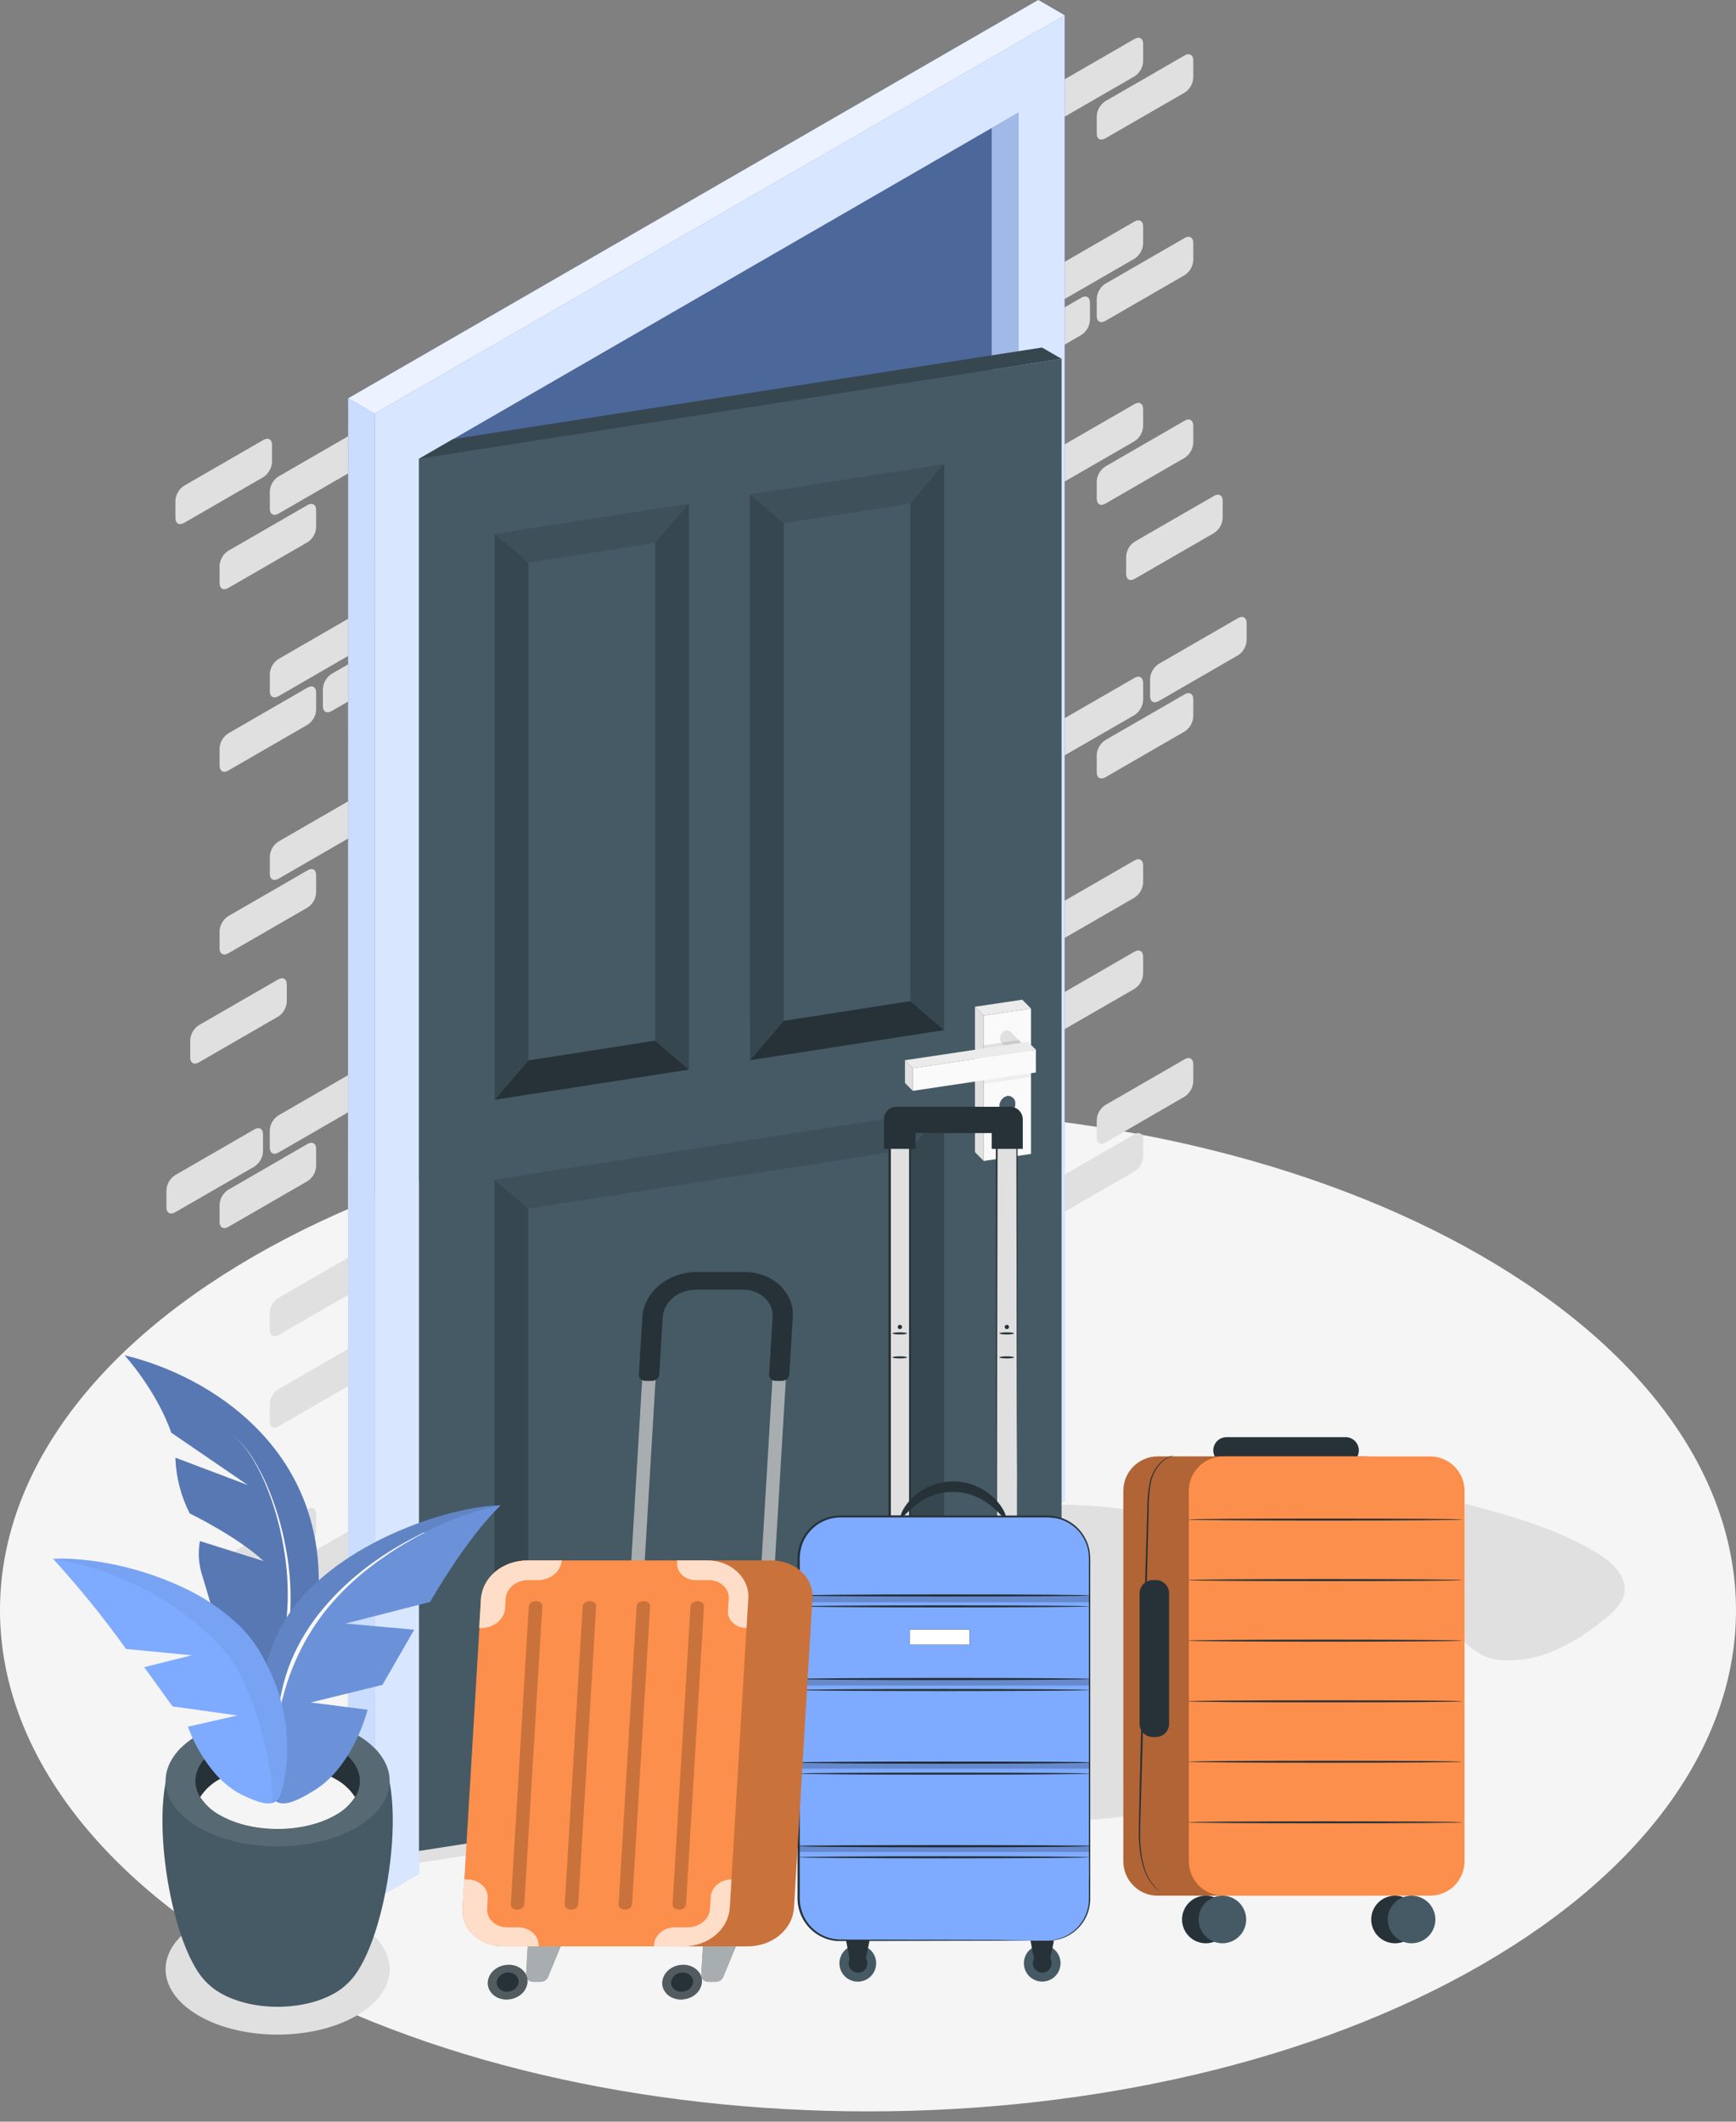 <svg width="90" height="110" viewBox="0 0 90 110" fill="none" xmlns="http://www.w3.org/2000/svg">
<rect x="0" y="0" width="90" height="110" fill="#808080" stroke="none"/>
<path d="M13.181 101.853C-4.394 91.7 -4.394 75.257 13.181 65.118C30.756 54.98 59.248 54.973 76.82 65.118C94.392 75.264 94.394 91.714 76.82 101.86C59.245 112.006 30.756 111.999 13.181 101.853Z" fill="#F5F5F5"/>
<path d="M54.021 90.811L55.035 91.397L21.723 96.579V95.836L54.021 90.811Z" fill="#E0E0E0"/>
<path d="M10.285 99.698C8.017 101.023 8.017 103.168 10.285 104.493C12.553 105.817 16.23 105.817 18.5 104.493C20.77 103.168 20.767 101.023 18.5 99.698C16.232 98.374 12.553 98.365 10.285 99.698Z" fill="#E0E0E0"/>
<path d="M44.957 80.409C39.471 83.613 39.471 88.804 44.957 92.006C50.443 95.208 59.335 95.208 64.818 92.006C70.301 88.804 70.301 83.613 64.818 80.409C59.335 77.205 50.45 77.217 44.957 80.409Z" fill="#E0E0E0"/>
<path d="M68.387 80.978C69.949 80.842 71.68 80.743 72.915 81.707C73.496 82.157 73.898 82.79 74.34 83.375C74.816 84.003 75.345 84.589 75.921 85.126C76.215 85.42 76.554 85.664 76.926 85.85C77.342 86.022 77.791 86.102 78.241 86.085C80.123 86.085 81.87 85.046 83.32 83.832C83.708 83.507 84.103 83.126 84.204 82.637C84.373 81.82 83.684 81.079 82.981 80.632C81 79.372 78.535 78.647 76.281 78.045C73.879 77.37 71.394 77.035 68.899 77.05C67.346 77.079 65.801 77.279 64.291 77.645C63.378 77.866 62.056 78.139 61.351 78.805C61.189 78.942 61.071 79.123 61.009 79.325C60.948 79.528 60.946 79.744 61.005 79.948C61.181 80.418 61.722 80.604 62.207 80.717C64.216 81.192 66.352 81.155 68.387 80.978Z" fill="#E0E0E0"/>
<path d="M16.74 35.714V36.612C16.74 36.897 16.94 37.012 17.185 36.869L18.053 36.367V34.441L17.185 34.942C17.055 35.027 16.948 35.141 16.871 35.275C16.793 35.409 16.749 35.559 16.74 35.714Z" fill="#E0E0E0"/>
<path d="M18.053 65.201L14.43 67.294C14.3 67.378 14.193 67.492 14.115 67.626C14.038 67.759 13.994 67.909 13.986 68.064V68.965C13.986 69.247 14.183 69.362 14.43 69.221L18.053 67.13V65.201Z" fill="#E0E0E0"/>
<path d="M13.988 34.94V35.841C13.988 36.123 14.185 36.239 14.432 36.097L18.055 34.004V32.077L14.432 34.171C14.303 34.255 14.195 34.368 14.118 34.502C14.04 34.636 13.996 34.786 13.988 34.94Z" fill="#E0E0E0"/>
<path d="M15.945 45.123L11.828 47.502C11.699 47.586 11.592 47.7 11.514 47.833C11.437 47.967 11.392 48.117 11.384 48.271V49.172C11.384 49.454 11.584 49.569 11.828 49.428L15.945 47.052C16.075 46.968 16.182 46.854 16.26 46.72C16.337 46.586 16.381 46.435 16.39 46.281V45.382C16.39 45.086 16.192 44.97 15.945 45.123Z" fill="#E0E0E0"/>
<path d="M18.053 55.737L14.43 57.831C14.3 57.915 14.193 58.029 14.115 58.162C14.038 58.296 13.994 58.446 13.986 58.6V59.501C13.986 59.783 14.183 59.899 14.43 59.758L18.053 57.664V55.737Z" fill="#E0E0E0"/>
<path d="M13.988 25.476V26.375C13.988 26.659 14.185 26.775 14.432 26.634L18.055 24.54V22.613L14.432 24.707C14.303 24.791 14.195 24.904 14.117 25.038C14.04 25.172 13.996 25.322 13.988 25.476Z" fill="#E0E0E0"/>
<path d="M18.053 79.397L14.43 81.491C14.3 81.575 14.193 81.689 14.115 81.822C14.038 81.956 13.994 82.106 13.986 82.26V83.161C13.986 83.444 14.183 83.559 14.43 83.418L18.053 81.324V79.397Z" fill="#E0E0E0"/>
<path d="M9.862 53.926V54.825C9.862 55.109 10.059 55.224 10.306 55.081L14.421 52.705C14.55 52.621 14.659 52.508 14.736 52.374C14.814 52.24 14.859 52.09 14.868 51.936V51.035C14.868 50.753 14.668 50.637 14.421 50.779L10.306 53.154C10.177 53.239 10.069 53.353 9.992 53.487C9.914 53.621 9.87 53.772 9.862 53.926Z" fill="#E0E0E0"/>
<path d="M13.988 44.403V45.304C13.988 45.587 14.185 45.702 14.432 45.561L18.055 43.469V41.541L14.432 43.634C14.303 43.718 14.195 43.832 14.118 43.965C14.04 44.099 13.996 44.249 13.988 44.403Z" fill="#E0E0E0"/>
<path d="M13.635 59.708V58.809C13.635 58.525 13.435 58.41 13.19 58.553L9.074 60.929C8.945 61.013 8.837 61.127 8.76 61.261C8.683 61.394 8.638 61.544 8.629 61.698V62.599C8.629 62.881 8.829 62.997 9.074 62.855L13.19 60.48C13.32 60.395 13.427 60.281 13.505 60.147C13.582 60.013 13.626 59.862 13.635 59.708Z" fill="#E0E0E0"/>
<path d="M11.828 82.54L15.945 80.164C16.075 80.08 16.182 79.966 16.26 79.832C16.337 79.698 16.381 79.547 16.39 79.392V78.494C16.39 78.209 16.192 78.094 15.945 78.237L11.828 80.613C11.699 80.698 11.592 80.811 11.514 80.945C11.437 81.079 11.392 81.229 11.384 81.383V82.291C11.384 82.566 11.584 82.681 11.828 82.54Z" fill="#E0E0E0"/>
<path d="M13.656 22.809L9.539 25.185C9.41 25.269 9.302 25.382 9.225 25.516C9.148 25.649 9.103 25.8 9.095 25.954V26.855C9.095 27.137 9.292 27.252 9.539 27.111L13.656 24.735C13.785 24.651 13.893 24.536 13.97 24.402C14.047 24.268 14.092 24.118 14.101 23.964V23.065C14.101 22.776 13.901 22.665 13.656 22.809Z" fill="#E0E0E0"/>
<path d="M15.945 26.184L11.828 28.56C11.699 28.645 11.591 28.759 11.514 28.893C11.437 29.027 11.392 29.177 11.384 29.332V30.23C11.384 30.515 11.584 30.63 11.828 30.487L15.945 28.111C16.075 28.027 16.182 27.913 16.26 27.78C16.337 27.646 16.381 27.496 16.39 27.342V26.441C16.39 26.158 16.192 26.043 15.945 26.184Z" fill="#E0E0E0"/>
<path d="M15.945 35.648L11.828 38.026C11.699 38.11 11.591 38.224 11.514 38.357C11.437 38.491 11.392 38.641 11.384 38.795V39.696C11.384 39.978 11.584 40.094 11.828 39.953L15.945 37.574C16.075 37.49 16.182 37.377 16.26 37.243C16.337 37.109 16.381 36.959 16.39 36.805V35.904C16.39 35.622 16.192 35.507 15.945 35.648Z" fill="#E0E0E0"/>
<path d="M11.828 63.613L15.945 61.235C16.075 61.151 16.183 61.038 16.26 60.904C16.337 60.77 16.382 60.62 16.39 60.466V59.565C16.39 59.282 16.192 59.167 15.945 59.308L11.828 61.687C11.699 61.771 11.591 61.884 11.514 62.018C11.437 62.152 11.392 62.302 11.384 62.456V63.357C11.384 63.639 11.584 63.754 11.828 63.613Z" fill="#E0E0E0"/>
<path d="M18.053 69.934L14.43 72.028C14.3 72.112 14.192 72.225 14.115 72.359C14.038 72.492 13.993 72.643 13.986 72.797V73.695C13.986 73.98 14.183 74.095 14.43 73.954L18.053 71.861V69.934Z" fill="#E0E0E0"/>
<path d="M56.507 15.69V16.589C56.499 16.744 56.455 16.895 56.378 17.03C56.301 17.165 56.193 17.28 56.062 17.365L55.194 17.866V15.935L56.062 15.434C56.307 15.293 56.507 15.405 56.507 15.69Z" fill="#E0E0E0"/>
<path d="M55.194 46.699L58.819 44.608C59.055 44.465 59.264 44.58 59.264 44.864V45.763C59.255 45.918 59.211 46.068 59.134 46.202C59.056 46.336 58.949 46.45 58.819 46.535L55.194 48.626V46.699Z" fill="#E0E0E0"/>
<path d="M59.264 11.741V12.639C59.255 12.794 59.211 12.944 59.134 13.078C59.056 13.212 58.949 13.326 58.819 13.411L55.194 15.502V13.575L58.819 11.484C59.064 11.341 59.264 11.456 59.264 11.741Z" fill="#E0E0E0"/>
<path d="M57.302 24.187L61.419 21.809C61.654 21.668 61.864 21.783 61.864 22.065V22.966C61.855 23.12 61.81 23.27 61.733 23.404C61.656 23.538 61.548 23.651 61.419 23.735L57.302 26.114C57.055 26.255 56.858 26.14 56.858 25.857V24.956C56.866 24.802 56.91 24.652 56.988 24.518C57.065 24.385 57.173 24.271 57.302 24.187Z" fill="#E0E0E0"/>
<path d="M55.194 37.236L58.819 35.144C59.055 35.001 59.264 35.116 59.264 35.401V36.299C59.255 36.454 59.211 36.604 59.134 36.738C59.056 36.872 58.949 36.986 58.819 37.071L55.194 39.162V37.236Z" fill="#E0E0E0"/>
<path d="M59.264 2.275V3.176C59.258 3.332 59.214 3.484 59.136 3.62C59.059 3.756 58.95 3.871 58.819 3.957L55.194 6.05V4.112L58.819 2.018C59.064 1.877 59.264 1.992 59.264 2.275Z" fill="#E0E0E0"/>
<path d="M55.194 60.896L58.819 58.805C59.055 58.661 59.264 58.777 59.264 59.061V59.96C59.255 60.114 59.211 60.265 59.134 60.399C59.056 60.533 58.949 60.647 58.819 60.731L55.194 62.823V60.896Z" fill="#E0E0E0"/>
<path d="M63.388 25.963V26.864C63.379 27.018 63.334 27.168 63.257 27.302C63.18 27.435 63.072 27.549 62.943 27.633L58.827 30.009C58.58 30.153 58.382 30.038 58.382 29.753V28.854C58.39 28.7 58.435 28.549 58.512 28.415C58.589 28.281 58.697 28.167 58.827 28.083L62.943 25.707C63.188 25.566 63.388 25.681 63.388 25.963Z" fill="#E0E0E0"/>
<path d="M59.264 21.204V22.103C59.256 22.258 59.211 22.408 59.134 22.542C59.057 22.676 58.949 22.79 58.819 22.875L55.194 24.966V23.039L58.819 20.948C59.064 20.805 59.264 20.92 59.264 21.204Z" fill="#E0E0E0"/>
<path d="M59.624 36.093V35.194C59.632 35.039 59.677 34.889 59.754 34.755C59.831 34.621 59.939 34.507 60.069 34.422L64.185 32.047C64.432 31.905 64.63 32.018 64.63 32.303V33.204C64.622 33.358 64.577 33.508 64.5 33.642C64.423 33.776 64.315 33.889 64.185 33.973L60.069 36.349C59.812 36.492 59.624 36.377 59.624 36.093Z" fill="#E0E0E0"/>
<path d="M61.419 56.852L57.302 59.238C57.055 59.379 56.858 59.263 56.858 58.981V58.061C56.866 57.907 56.91 57.757 56.988 57.623C57.065 57.49 57.173 57.376 57.302 57.292L61.419 54.916C61.654 54.773 61.864 54.888 61.864 55.173V56.071C61.856 56.227 61.812 56.38 61.735 56.515C61.658 56.651 61.549 56.767 61.419 56.852Z" fill="#E0E0E0"/>
<path d="M57.302 5.248L61.419 2.872C61.654 2.731 61.864 2.846 61.864 3.129V4.03C61.855 4.184 61.81 4.334 61.733 4.467C61.656 4.601 61.548 4.714 61.419 4.799L57.302 7.175C57.055 7.318 56.858 7.203 56.858 6.918V6.02C56.866 5.865 56.91 5.715 56.988 5.581C57.065 5.447 57.173 5.333 57.302 5.248Z" fill="#E0E0E0"/>
<path d="M57.302 14.712L61.419 12.336C61.654 12.194 61.864 12.31 61.864 12.592V13.493C61.855 13.647 61.81 13.797 61.733 13.931C61.656 14.064 61.548 14.178 61.419 14.262L57.302 16.64C57.055 16.782 56.858 16.666 56.858 16.382V15.483C56.866 15.329 56.91 15.178 56.988 15.044C57.065 14.91 57.173 14.796 57.302 14.712Z" fill="#E0E0E0"/>
<path d="M61.419 37.922L57.302 40.301C57.055 40.442 56.858 40.327 56.858 40.042V39.143C56.866 38.989 56.91 38.838 56.988 38.704C57.065 38.57 57.173 38.456 57.302 38.372L61.419 35.996C61.654 35.855 61.864 35.97 61.864 36.252V37.153C61.855 37.307 61.81 37.457 61.733 37.591C61.656 37.724 61.548 37.838 61.419 37.922Z" fill="#E0E0E0"/>
<path d="M55.194 51.432L58.819 49.339C59.055 49.197 59.264 49.313 59.264 49.595V50.496C59.255 50.65 59.211 50.8 59.133 50.934C59.056 51.067 58.949 51.181 58.819 51.265L55.194 53.356V51.432Z" fill="#E0E0E0"/>
<path d="M21.723 61.251L51.419 78.405V6.629L21.723 23.785V61.251Z" fill="#7EABFF"/>
<path opacity="0.4" d="M21.723 61.251L51.419 78.405V6.629L21.723 23.785V61.251Z" fill="black"/>
<path d="M51.419 78.404L21.723 61.251V95.544L51.419 78.404Z" fill="#E0E0E0"/>
<path d="M51.419 78.405L52.807 79.202V5.827L51.419 6.629V78.405Z" fill="#7EABFF"/>
<path opacity="0.4" d="M51.419 78.405L52.807 79.202V5.827L51.419 6.629V78.405Z" fill="white"/>
<path opacity="0.1" d="M51.419 78.405L52.807 79.202V5.827L51.419 6.629V78.405Z" fill="black"/>
<path d="M52.807 79.203L55.194 77.824V0.793L19.419 21.447L19.422 98.478L21.722 97.149V23.785L52.807 5.827V79.203Z" fill="#7EABFF"/>
<path opacity="0.7" d="M52.807 79.203L55.194 77.824V0.793L19.419 21.447L19.422 98.478L21.722 97.149V23.785L52.807 5.827V79.203Z" fill="white"/>
<path d="M55.194 0.793L19.419 21.447L18.053 20.651L53.828 0L55.194 0.793Z" fill="#7EABFF"/>
<path opacity="0.85" d="M55.194 0.793L19.419 21.447L18.053 20.651L53.828 0L55.194 0.793Z" fill="white"/>
<path d="M19.419 98.478V21.447L18.053 20.651L18.032 97.675L19.419 98.478Z" fill="#7EABFF"/>
<path opacity="0.6" d="M18.053 20.651L18.032 97.675L19.419 98.478V21.447" fill="white"/>
<path d="M21.723 95.963L55.035 90.793V18.603L21.723 23.785V95.963Z" fill="#455A64"/>
<path d="M54.021 18.017L55.035 18.603L21.723 23.785L23.484 22.767L54.021 18.017Z" fill="#37474F"/>
<path d="M25.632 61.16L48.944 57.537V86.878L25.632 90.499V61.16Z" fill="#455A64"/>
<path opacity="0.1" d="M25.632 61.16L48.944 57.537V86.878L25.632 90.499V61.16Z" fill="black"/>
<path d="M27.382 62.658L47.196 59.577V85.378L27.382 88.459V62.658Z" fill="#455A64"/>
<path d="M25.632 90.499L27.382 88.459L47.196 85.377L48.944 86.878L25.632 90.499Z" fill="#263238"/>
<path d="M25.632 61.16L27.382 62.658V88.459L25.632 90.499V61.16Z" fill="#37474F"/>
<path d="M47.196 59.577L48.944 57.537V86.878L47.196 85.377V59.577Z" fill="#37474F"/>
<path d="M38.876 25.629L48.944 24.062V53.404L38.878 54.968L38.876 25.629Z" fill="#455A64"/>
<path opacity="0.1" d="M38.876 25.629L48.944 24.062V53.404L38.878 54.968L38.876 25.629Z" fill="black"/>
<path d="M40.626 27.128L47.196 26.105V51.905L40.626 52.929V27.128Z" fill="#455A64"/>
<path d="M38.878 54.968L40.626 52.929L47.196 51.905L48.944 53.404L38.878 54.968Z" fill="#263238"/>
<path d="M38.876 25.629L40.626 27.128V52.929L38.878 54.968L38.876 25.629Z" fill="#37474F"/>
<path d="M47.196 26.104L48.944 24.062V53.404L47.196 51.905V26.104Z" fill="#37474F"/>
<path d="M25.649 27.678L35.717 26.112V55.453L25.649 57.017V27.678Z" fill="#455A64"/>
<path opacity="0.1" d="M25.649 27.678L35.717 26.112V55.453L25.649 57.017V27.678Z" fill="black"/>
<path d="M27.396 29.177L33.967 28.151L33.969 53.955L27.396 54.978V29.177Z" fill="#455A64"/>
<path d="M25.649 57.017L27.396 54.978L33.969 53.955L35.717 55.453L25.649 57.017Z" fill="#263238"/>
<path d="M25.649 27.678L27.396 29.177V54.978L25.649 57.017V27.678Z" fill="#37474F"/>
<path d="M33.967 28.151L35.717 26.112V55.453L33.969 53.955L33.967 28.151Z" fill="#37474F"/>
<path d="M50.546 52.195L51 52.654V60.191L50.546 59.734V52.195Z" fill="#E0E0E0"/>
<path d="M51 52.654L53.449 52.287V59.826L51 60.191V52.654Z" fill="#FAFAFA"/>
<path opacity="0.05" d="M53.449 54.361L51 54.719V56.194L53.449 55.839V54.361Z" fill="black"/>
<path d="M53.449 52.286L52.995 51.83L50.546 52.195L51 52.653L53.449 52.286Z" fill="#EBEBEB"/>
<path d="M51.939 54.081L53.063 55.211L53.513 54.623L52.388 53.496C52.359 53.466 52.324 53.444 52.285 53.431C52.247 53.418 52.205 53.414 52.165 53.42C52.072 53.442 51.99 53.495 51.932 53.571C51.874 53.646 51.844 53.739 51.847 53.834C51.845 53.926 51.877 54.014 51.939 54.081Z" fill="#E0E0E0"/>
<path opacity="0.1" d="M51 54.733L52.786 54.931V54.394L53.221 54.331L52.812 53.919L51 54.194V54.733Z" fill="black"/>
<path d="M47.323 55.38V56.556L53.703 55.601V54.425L47.323 55.38Z" fill="#FAFAFA"/>
<path d="M47.323 55.38L46.916 54.968V56.147L47.323 56.556V55.38Z" fill="#E0E0E0"/>
<path d="M53.703 54.425L53.294 54.013L46.916 54.968L47.323 55.38L53.703 54.425Z" fill="#EBEBEB"/>
<path d="M51.812 57.356C51.809 57.232 51.848 57.111 51.924 57.013C51.999 56.915 52.106 56.846 52.226 56.817C52.282 56.812 52.338 56.819 52.39 56.838C52.443 56.858 52.491 56.888 52.53 56.928C52.569 56.968 52.599 57.016 52.618 57.069C52.637 57.121 52.643 57.178 52.637 57.233C52.637 57.326 52.614 57.417 52.571 57.499C52.527 57.581 52.465 57.651 52.388 57.704V58.473C52.389 58.515 52.376 58.556 52.351 58.589C52.326 58.623 52.29 58.646 52.249 58.657H52.2C52.181 58.658 52.162 58.656 52.144 58.65C52.126 58.643 52.11 58.633 52.097 58.619C52.083 58.606 52.073 58.589 52.067 58.571C52.061 58.553 52.059 58.534 52.061 58.516V57.746C51.985 57.715 51.92 57.66 51.875 57.59C51.83 57.52 51.808 57.438 51.812 57.356Z" fill="#455A64"/>
<path d="M18.137 102.714C20.139 100.649 21.316 92.237 19.363 90.597H9.422C7.469 92.244 8.643 100.644 10.645 102.712L10.701 102.771L10.77 102.839C10.826 102.893 10.887 102.947 10.951 103.001C10.968 103.013 10.983 103.025 10.998 103.039C11.047 103.077 11.097 103.117 11.151 103.154C11.234 103.215 11.32 103.271 11.41 103.321C13.056 104.283 15.729 104.283 17.375 103.321C17.466 103.271 17.553 103.214 17.636 103.152C17.686 103.119 17.73 103.081 17.777 103.046L17.836 102.999C17.898 102.947 17.956 102.895 18.01 102.841L18.09 102.764L18.137 102.714Z" fill="#455A64"/>
<path d="M10.285 89.936C8.017 91.261 8.017 93.408 10.285 94.733C12.553 96.057 16.23 96.057 18.5 94.733C20.77 93.408 20.767 91.261 18.5 89.936C16.232 88.612 12.553 88.612 10.285 89.936Z" fill="#455A64"/>
<g opacity="0.1">
<path d="M10.285 89.936C8.017 91.261 8.017 93.408 10.285 94.733C12.553 96.057 16.23 96.057 18.5 94.733C20.77 93.408 20.767 91.261 18.5 89.936C16.232 88.612 12.553 88.612 10.285 89.936Z" fill="white"/>
</g>
<path d="M11.377 90.574C9.711 91.545 9.711 93.124 11.377 94.102C13.042 95.081 15.743 95.076 17.408 94.102C19.074 93.128 19.074 91.552 17.408 90.574C15.743 89.595 13.047 89.602 11.377 90.574Z" fill="#263238"/>
<path d="M17.408 92.246C15.743 91.272 13.042 91.272 11.377 92.246C10.972 92.465 10.629 92.783 10.379 93.171C10.63 93.557 10.973 93.874 11.377 94.095C13.042 95.069 15.743 95.069 17.408 94.095C17.812 93.874 18.155 93.557 18.406 93.171C18.156 92.783 17.813 92.465 17.408 92.246Z" fill="#F5F5F5"/>
<path d="M8.881 74.279L12.856 76.998L9.093 75.575C9.125 76.581 9.379 77.567 9.836 78.464C9.836 78.464 12.318 79.668 13.668 80.938L10.365 79.899C10.262 80.475 10.297 81.068 10.469 81.628C10.49 81.703 10.513 81.783 10.539 81.863C10.713 82.392 10.963 83.392 11.386 84.578C11.745 85.615 12.203 86.615 12.753 87.565C13.025 88.033 13.328 88.481 13.661 88.908C13.68 88.936 13.701 88.962 13.722 88.988C14.335 88.579 14.973 88.178 15.637 87.786C16.02 86.812 16.441 84.441 16.517 82.517C16.811 75.154 10.989 71.357 6.46 70.266C6.46 70.266 8.107 72.072 8.881 74.279Z" fill="#7EABFF"/>
<path opacity="0.3" d="M8.881 74.279L12.856 76.998L9.093 75.575C9.125 76.581 9.379 77.567 9.836 78.464C9.836 78.464 12.318 79.668 13.668 80.938L10.365 79.899C10.262 80.475 10.297 81.068 10.469 81.628C10.49 81.703 10.513 81.783 10.539 81.863C10.713 82.392 10.963 83.392 11.386 84.578C11.745 85.615 12.203 86.615 12.753 87.565C13.025 88.033 13.328 88.481 13.661 88.908C13.68 88.936 13.701 88.962 13.722 88.988C14.335 88.579 14.973 88.178 15.637 87.786C16.02 86.812 16.441 84.441 16.517 82.517C16.811 75.154 10.989 71.357 6.46 70.266C6.46 70.266 8.107 72.072 8.881 74.279Z" fill="black"/>
<path d="M12.052 74.363C12.456 74.725 12.804 75.144 13.085 75.608C13.363 76.073 13.606 76.558 13.811 77.059C14.219 78.062 14.514 79.106 14.694 80.174C15.085 82.304 14.964 84.497 14.343 86.572C14.335 86.599 14.338 86.629 14.351 86.654C14.364 86.679 14.387 86.698 14.414 86.706C14.44 86.714 14.469 86.711 14.494 86.698C14.519 86.685 14.537 86.662 14.545 86.636C15.141 84.526 15.227 82.305 14.797 80.155C14.598 79.085 14.282 78.04 13.856 77.038C13.641 76.539 13.389 76.056 13.103 75.594C12.815 75.135 12.46 74.72 12.052 74.363Z" fill="#FAFAFA"/>
<path d="M25.95 78.04C25.86 78.155 24.451 79.383 22.292 83.055L17.912 84.173L21.473 84.493L19.826 87.353L16.105 88.266L19.057 88.642C19.057 88.642 18.352 91.545 16.296 92.822C15.157 93.528 14.595 93.65 14.232 93.333C13.978 93.109 13.87 91.736 13.618 90.51C13.367 89.284 13.273 87.292 14.338 84.838C14.629 84.181 15.012 83.569 15.477 83.02C18.142 79.802 23.346 78.104 25.95 78.04Z" fill="#7EABFF"/>
<path opacity="0.15" d="M25.95 78.04C25.86 78.155 24.451 79.383 22.292 83.055L17.912 84.173L21.473 84.493L19.826 87.353L16.105 88.266L19.057 88.642C19.057 88.642 18.352 91.545 16.296 92.822C15.157 93.528 14.595 93.65 14.232 93.333C13.978 93.109 13.87 91.736 13.618 90.51C13.367 89.284 13.273 87.292 14.338 84.838C14.629 84.181 15.012 83.569 15.477 83.02C18.142 79.802 23.346 78.104 25.95 78.04Z" fill="black"/>
<path opacity="0.1" d="M15.164 86.078C14.761 87.103 14.507 88.181 14.409 89.278C14.341 90.665 14.357 92.056 14.458 93.441C14.379 93.416 14.305 93.375 14.242 93.321C13.988 93.098 13.88 91.724 13.628 90.499C13.376 89.273 13.282 87.281 14.348 84.827C14.639 84.17 15.022 83.557 15.486 83.009C18.151 79.798 23.355 78.099 25.959 78.036C21.988 78.843 17.796 81.668 15.794 84.841C15.55 85.235 15.339 85.649 15.164 86.078Z" fill="black"/>
<path d="M21.986 79.447C20.041 80.388 18.222 81.656 16.811 83.328C16.095 84.157 15.515 85.095 15.093 86.106C14.684 87.119 14.446 88.192 14.388 89.282C14.388 89.282 14.388 89.282 14.388 89.282C14.392 89.284 14.396 89.284 14.399 89.282C14.562 88.217 14.859 87.177 15.284 86.186C15.707 85.199 16.261 84.273 16.931 83.434C17.615 82.6 18.395 81.849 19.255 81.197C20.118 80.539 21.038 79.961 22.005 79.468V79.449L21.986 79.447Z" fill="#FAFAFA"/>
<path d="M2.75 80.821C3.072 80.801 3.394 80.801 3.715 80.821C4.981 80.898 6.234 81.13 7.443 81.512C7.893 81.653 8.344 81.813 8.789 81.997C9.013 82.088 9.234 82.185 9.45 82.288C10.533 82.779 11.526 83.447 12.388 84.264C12.791 84.656 13.142 85.096 13.435 85.575C13.473 85.636 13.513 85.697 13.548 85.761C13.637 85.925 13.722 86.085 13.8 86.245C14.534 87.623 14.906 89.165 14.882 90.726C14.903 91.827 14.597 93.102 14.397 93.314C14.369 93.343 14.339 93.369 14.305 93.392C14.002 93.608 13.498 93.519 12.541 93.051C10.619 92.11 9.742 89.522 9.742 89.522L12.306 88.939L8.944 88.468L7.476 86.436L9.939 85.819L6.533 85.49C5.368 83.861 4.107 82.303 2.755 80.825L2.75 80.821Z" fill="#7EABFF"/>
<path opacity="0.05" d="M3.715 80.812C4.981 80.889 6.234 81.121 7.443 81.503C7.893 81.644 8.344 81.804 8.789 81.988C9.012 82.079 9.234 82.176 9.45 82.279C10.533 82.77 11.526 83.438 12.388 84.255C12.79 84.647 13.142 85.087 13.435 85.566C13.473 85.627 13.513 85.688 13.548 85.752C13.637 85.916 13.722 86.076 13.8 86.236C14.534 87.614 14.906 89.156 14.882 90.718C14.903 91.818 14.597 93.093 14.397 93.305C14.369 93.334 14.339 93.36 14.305 93.383C14.244 93.423 14.175 93.453 14.103 93.47C14.239 91.755 13.162 87.488 11.798 85.782C10.386 84.011 7.093 81.505 2.753 80.821C3.073 80.8 3.394 80.796 3.715 80.812Z" fill="black"/>
<path d="M52.725 78.635H51.673V58.655H47.179V78.635H46.127V57.603H52.725V78.635Z" fill="#E0E0E0"/>
<path d="M52.725 78.635C52.725 78.635 52.725 78.502 52.725 78.247C52.725 77.993 52.725 77.616 52.725 77.128C52.725 76.147 52.725 74.709 52.712 72.874C52.712 69.208 52.7 63.955 52.689 57.603L52.734 57.647H46.136L46.186 57.599C46.186 63.624 46.186 70.416 46.186 77.576V78.628L46.131 78.574H47.184L47.129 78.628C47.129 71.409 47.129 64.618 47.129 58.649V58.6H51.717V58.647C51.7 68.76 51.688 76.042 51.683 78.626L51.671 78.616H52.456H52.723H52.462H51.671H51.66V78.605C51.66 76.021 51.643 68.739 51.627 58.626L51.671 58.67H47.177L47.226 58.621C47.226 64.59 47.226 71.382 47.226 78.601V78.656H46.064V77.58C46.064 70.424 46.064 63.628 46.064 57.603V57.552H46.112H52.71H52.757V57.599C52.746 63.963 52.738 69.225 52.734 72.899C52.734 74.728 52.734 76.164 52.721 77.142C52.721 77.629 52.721 77.999 52.721 78.254C52.721 78.508 52.725 78.635 52.725 78.635Z" fill="#263238"/>
<path d="M45.826 59.564V58.034C45.826 57.861 45.895 57.695 46.017 57.573C46.14 57.451 46.306 57.382 46.479 57.382H52.372C52.457 57.382 52.542 57.399 52.621 57.431C52.7 57.464 52.772 57.512 52.833 57.573C52.894 57.633 52.942 57.705 52.974 57.785C53.007 57.864 53.024 57.949 53.024 58.034V59.564H51.414V58.746H47.464V59.564H45.826Z" fill="#263238"/>
<path d="M47.026 69.13C47.026 69.162 46.855 69.185 46.647 69.185C46.438 69.185 46.266 69.162 46.266 69.13C46.266 69.098 46.436 69.075 46.647 69.075C46.857 69.075 47.026 69.1 47.026 69.13Z" fill="#263238"/>
<path d="M46.647 70.429C46.856 70.429 47.026 70.404 47.026 70.374C47.026 70.344 46.856 70.319 46.647 70.319C46.438 70.319 46.268 70.344 46.268 70.374C46.268 70.404 46.438 70.429 46.647 70.429Z" fill="#263238"/>
<path d="M46.653 68.909C46.715 68.909 46.765 68.859 46.765 68.798C46.765 68.736 46.715 68.686 46.653 68.686C46.592 68.686 46.542 68.736 46.542 68.798C46.542 68.859 46.592 68.909 46.653 68.909Z" fill="#263238"/>
<path d="M52.572 69.13C52.572 69.162 52.401 69.185 52.193 69.185C51.984 69.185 51.812 69.162 51.812 69.13C51.812 69.098 51.982 69.075 52.193 69.075C52.403 69.075 52.572 69.1 52.572 69.13Z" fill="#263238"/>
<path d="M52.572 70.374C52.572 70.403 52.401 70.429 52.193 70.429C51.984 70.429 51.812 70.403 51.812 70.374C51.812 70.345 51.982 70.319 52.193 70.319C52.403 70.319 52.572 70.343 52.572 70.374Z" fill="#263238"/>
<path d="M52.199 68.909C52.261 68.909 52.311 68.859 52.311 68.798C52.311 68.736 52.261 68.686 52.199 68.686C52.137 68.686 52.087 68.736 52.087 68.798C52.087 68.859 52.137 68.909 52.199 68.909Z" fill="#263238"/>
<path d="M52.138 78.744C52.062 78.784 51.864 78.466 51.427 78.113C50.879 77.63 50.176 77.359 49.446 77.349C48.715 77.339 48.006 77.591 47.445 78.058C46.998 78.407 46.79 78.719 46.716 78.679C46.643 78.639 46.746 78.258 47.181 77.774C47.44 77.496 47.748 77.27 48.091 77.107C48.514 76.9 48.981 76.795 49.453 76.802C49.924 76.808 50.388 76.926 50.806 77.145C51.144 77.316 51.446 77.55 51.696 77.835C52.123 78.317 52.197 78.717 52.138 78.744Z" fill="#263238"/>
<path d="M54.318 78.635H43.568C42.375 78.635 41.408 79.602 41.408 80.794V98.454C41.408 99.647 42.375 100.614 43.568 100.614H54.318C55.511 100.614 56.478 99.647 56.478 98.454V80.794C56.478 79.602 55.511 78.635 54.318 78.635Z" fill="#7EABFF"/>
<path d="M54.318 100.605C54.556 100.596 54.791 100.553 55.017 100.477C55.338 100.363 55.627 100.174 55.861 99.928C56.096 99.681 56.269 99.382 56.366 99.056C56.499 98.635 56.44 98.13 56.453 97.583C56.465 97.036 56.453 96.453 56.453 95.819C56.453 94.556 56.453 93.115 56.453 91.524C56.453 89.933 56.453 88.186 56.453 86.315C56.453 85.377 56.453 84.41 56.453 83.412V81.895C56.453 81.64 56.453 81.381 56.453 81.12C56.464 80.863 56.45 80.605 56.408 80.35C56.327 79.964 56.139 79.609 55.866 79.324C55.593 79.039 55.246 78.836 54.864 78.738C54.599 78.681 54.329 78.659 54.059 78.672H43.57C43.275 78.673 42.983 78.735 42.714 78.856C42.444 78.976 42.203 79.152 42.006 79.371C41.81 79.588 41.661 79.844 41.568 80.121C41.483 80.4 41.447 80.692 41.463 80.984V84.477C41.463 86.769 41.463 88.979 41.463 91.084C41.463 93.188 41.463 95.19 41.463 97.063C41.463 97.53 41.463 97.991 41.463 98.442C41.466 98.88 41.602 99.306 41.855 99.664C42.097 100.007 42.438 100.27 42.831 100.418C43.02 100.49 43.219 100.534 43.42 100.548C43.618 100.565 43.825 100.548 44.022 100.559L51.563 100.576L53.596 100.605H54.131H54.312H54.131H53.596L51.547 100.616L44.005 100.633C43.795 100.633 43.606 100.633 43.397 100.633C43.188 100.618 42.981 100.573 42.785 100.498C42.376 100.344 42.022 100.073 41.768 99.717C41.502 99.349 41.355 98.908 41.347 98.454V97.074C41.347 95.2 41.347 93.201 41.347 91.094C41.347 88.987 41.347 86.78 41.347 84.488C41.347 83.343 41.347 82.178 41.347 80.994C41.331 80.691 41.369 80.387 41.459 80.097C41.605 79.655 41.888 79.269 42.265 78.996C42.643 78.722 43.097 78.575 43.564 78.574H54.028C54.306 78.56 54.585 78.584 54.857 78.645C55.127 78.713 55.381 78.831 55.606 78.995C56.053 79.318 56.363 79.796 56.476 80.335C56.518 80.597 56.533 80.862 56.522 81.127V81.901C56.522 82.415 56.522 82.921 56.522 83.419C56.522 84.416 56.522 85.384 56.522 86.321C56.522 88.192 56.522 89.937 56.522 91.53C56.522 93.123 56.522 94.561 56.522 95.826C56.522 96.457 56.522 97.048 56.522 97.589C56.522 97.861 56.522 98.12 56.522 98.366C56.527 98.603 56.495 98.841 56.429 99.069C56.315 99.451 56.096 99.795 55.798 100.06C55.449 100.377 55.005 100.567 54.535 100.601L54.318 100.605Z" fill="#263238"/>
<path d="M45.424 101.786C45.425 101.975 45.369 102.159 45.264 102.316C45.16 102.473 45.011 102.596 44.837 102.668C44.662 102.741 44.47 102.76 44.285 102.723C44.1 102.686 43.93 102.596 43.797 102.462C43.663 102.329 43.572 102.159 43.535 101.973C43.499 101.788 43.518 101.596 43.59 101.422C43.663 101.248 43.785 101.099 43.942 100.994C44.099 100.89 44.284 100.834 44.473 100.834C44.725 100.834 44.967 100.935 45.145 101.113C45.324 101.292 45.424 101.533 45.424 101.786Z" fill="#455A64"/>
<path d="M41.408 85.595H41.364C41.218 85.595 41.074 85.567 40.939 85.511C40.804 85.455 40.681 85.373 40.578 85.27C40.474 85.167 40.393 85.044 40.337 84.909C40.281 84.774 40.253 84.63 40.253 84.484C40.253 84.338 40.282 84.193 40.338 84.059C40.393 83.924 40.475 83.802 40.578 83.699C40.682 83.596 40.804 83.514 40.939 83.458C41.074 83.403 41.218 83.374 41.364 83.374H41.408V85.595Z" fill="#263238"/>
<path d="M41.408 95.8H41.364C41.218 95.8 41.074 95.772 40.939 95.716C40.804 95.66 40.681 95.579 40.578 95.475C40.474 95.372 40.393 95.249 40.337 95.115C40.281 94.98 40.253 94.835 40.253 94.689C40.253 94.394 40.37 94.112 40.578 93.903C40.787 93.695 41.069 93.578 41.364 93.578H41.408V95.8Z" fill="#263238"/>
<path d="M43.865 100.614L44.13 102.011H44.791L45.079 100.614H43.865Z" fill="#263238"/>
<path d="M44.967 101.786C44.967 101.882 44.939 101.976 44.885 102.056C44.832 102.136 44.756 102.199 44.667 102.235C44.578 102.272 44.48 102.282 44.386 102.263C44.291 102.244 44.205 102.197 44.137 102.129C44.069 102.061 44.023 101.974 44.004 101.88C43.986 101.785 43.995 101.687 44.033 101.598C44.07 101.51 44.132 101.434 44.213 101.381C44.293 101.328 44.387 101.299 44.483 101.3C44.547 101.3 44.61 101.312 44.669 101.337C44.728 101.361 44.781 101.397 44.826 101.442C44.871 101.488 44.907 101.541 44.931 101.6C44.955 101.659 44.968 101.722 44.967 101.786Z" fill="#263238"/>
<path d="M54.983 101.786C54.983 101.974 54.928 102.158 54.823 102.314C54.719 102.471 54.57 102.593 54.396 102.665C54.222 102.737 54.031 102.756 53.846 102.719C53.662 102.682 53.492 102.591 53.359 102.458C53.226 102.325 53.136 102.156 53.099 101.971C53.062 101.787 53.081 101.596 53.153 101.422C53.225 101.248 53.347 101.099 53.504 100.995C53.66 100.89 53.844 100.834 54.032 100.834C54.284 100.834 54.526 100.935 54.705 101.113C54.883 101.292 54.983 101.533 54.983 101.786Z" fill="#455A64"/>
<path d="M53.424 100.614L53.689 102.011H54.35L54.64 100.614H53.424Z" fill="#263238"/>
<path d="M54.518 101.786C54.518 101.882 54.49 101.976 54.436 102.056C54.383 102.136 54.307 102.198 54.218 102.235C54.129 102.272 54.032 102.282 53.937 102.263C53.843 102.244 53.756 102.198 53.688 102.13C53.62 102.062 53.574 101.975 53.555 101.881C53.536 101.787 53.546 101.689 53.583 101.6C53.62 101.511 53.682 101.435 53.762 101.382C53.842 101.328 53.936 101.3 54.032 101.3C54.096 101.3 54.159 101.312 54.218 101.336C54.278 101.361 54.331 101.396 54.377 101.442C54.422 101.487 54.458 101.54 54.482 101.6C54.506 101.659 54.519 101.722 54.518 101.786Z" fill="#263238"/>
<path d="M56.478 83.284C56.478 83.313 53.11 83.338 48.943 83.338C44.776 83.338 41.408 83.313 41.408 83.284C41.408 83.254 44.776 83.229 48.943 83.229C53.11 83.229 56.478 83.254 56.478 83.284Z" fill="#263238"/>
<path d="M56.478 82.716C56.478 82.745 53.11 82.771 48.943 82.771C44.776 82.771 41.408 82.745 41.408 82.716C41.408 82.686 44.776 82.661 48.943 82.661C53.11 82.661 56.478 82.68 56.478 82.716Z" fill="#263238"/>
<path d="M56.478 87.62C56.478 87.651 53.11 87.674 48.943 87.674C44.776 87.674 41.408 87.651 41.408 87.62C41.408 87.588 44.776 87.565 48.943 87.565C53.11 87.565 56.478 87.59 56.478 87.62Z" fill="#263238"/>
<path d="M56.478 87.047C56.478 87.076 53.11 87.102 48.943 87.102C44.776 87.102 41.408 87.076 41.408 87.047C41.408 87.017 44.776 86.992 48.943 86.992C53.11 86.992 56.478 87.015 56.478 87.047Z" fill="#263238"/>
<path d="M56.478 91.955C56.478 91.987 53.11 92.01 48.943 92.01C44.776 92.01 41.408 91.987 41.408 91.955C41.408 91.924 44.776 91.9 48.943 91.9C53.11 91.9 56.478 91.926 56.478 91.955Z" fill="#263238"/>
<path d="M56.478 91.383C56.478 91.412 53.11 91.438 48.943 91.438C44.776 91.438 41.408 91.412 41.408 91.383C41.408 91.353 44.776 91.328 48.943 91.328C53.11 91.328 56.478 91.345 56.478 91.383Z" fill="#263238"/>
<path d="M56.478 96.293C56.478 96.322 53.11 96.347 48.943 96.347C44.776 96.347 41.408 96.322 41.408 96.293C41.408 96.263 44.776 96.236 48.943 96.236C53.11 96.236 56.478 96.261 56.478 96.293Z" fill="#263238"/>
<path d="M56.478 95.718C56.478 95.748 53.11 95.773 48.943 95.773C44.776 95.773 41.408 95.748 41.408 95.718C41.408 95.689 44.776 95.664 48.943 95.664C53.11 95.664 56.478 95.689 56.478 95.718Z" fill="#263238"/>
<path d="M50.261 84.488H47.163V85.271H50.261V84.488Z" fill="white"/>
<path d="M50.267 85.275H47.156V84.481H50.267V85.275ZM47.167 85.264H50.256V84.492H47.167V85.264Z" fill="#263238"/>
<g opacity="0.2">
<path d="M56.478 82.711H41.408V83.069H56.478V82.711Z" fill="black"/>
</g>
<g opacity="0.2">
<path d="M56.478 87.028H41.408V87.386H56.478V87.028Z" fill="black"/>
</g>
<g opacity="0.2">
<path d="M56.478 91.34H41.408V91.698H56.478V91.34Z" fill="black"/>
</g>
<g opacity="0.2">
<path d="M56.478 95.653H41.408V96.011H56.478V95.653Z" fill="black"/>
</g>
<path d="M37.086 102.749H36.737C36.685 102.749 36.633 102.741 36.585 102.723C36.537 102.705 36.493 102.679 36.458 102.646C36.422 102.612 36.394 102.573 36.376 102.53C36.359 102.487 36.352 102.441 36.355 102.396L36.448 100.809H38.19L37.491 102.502C37.461 102.574 37.406 102.637 37.334 102.681C37.261 102.726 37.175 102.749 37.086 102.749Z" fill="#263238"/>
<path opacity="0.6" d="M37.086 102.749H36.737C36.685 102.749 36.633 102.741 36.585 102.723C36.537 102.705 36.493 102.679 36.458 102.646C36.422 102.612 36.394 102.573 36.376 102.53C36.359 102.487 36.352 102.441 36.355 102.396L36.448 100.809H38.19L37.491 102.502C37.461 102.574 37.406 102.637 37.334 102.681C37.261 102.726 37.175 102.749 37.086 102.749Z" fill="white"/>
<path d="M28.004 102.749H27.655C27.603 102.749 27.551 102.741 27.503 102.723C27.455 102.705 27.411 102.679 27.375 102.646C27.34 102.612 27.312 102.573 27.294 102.53C27.277 102.487 27.269 102.441 27.273 102.396L27.366 100.809H29.108L28.409 102.502C28.379 102.574 28.324 102.637 28.251 102.681C28.179 102.726 28.093 102.749 28.004 102.749Z" fill="#263238"/>
<path opacity="0.6" d="M28.004 102.749H27.655C27.603 102.749 27.551 102.741 27.503 102.723C27.455 102.705 27.411 102.679 27.375 102.646C27.34 102.612 27.312 102.573 27.294 102.53C27.277 102.487 27.269 102.441 27.273 102.396L27.366 100.809H29.108L28.409 102.502C28.379 102.574 28.324 102.637 28.251 102.681C28.179 102.726 28.093 102.749 28.004 102.749Z" fill="white"/>
<path d="M27.348 102.765C27.33 103.008 27.209 103.236 27.008 103.403C26.808 103.57 26.542 103.665 26.265 103.668C26.132 103.669 26 103.646 25.877 103.6C25.755 103.555 25.644 103.487 25.553 103.403C25.461 103.318 25.39 103.218 25.345 103.108C25.3 102.998 25.281 102.882 25.289 102.765C25.306 102.523 25.427 102.295 25.628 102.128C25.829 101.961 26.095 101.867 26.372 101.865C26.505 101.863 26.637 101.886 26.759 101.932C26.881 101.977 26.992 102.044 27.084 102.128C27.175 102.213 27.246 102.313 27.291 102.423C27.337 102.532 27.356 102.649 27.348 102.765Z" fill="#263238"/>
<path opacity="0.2" d="M27.348 102.765C27.33 103.008 27.209 103.236 27.008 103.403C26.808 103.57 26.542 103.665 26.265 103.668C26.132 103.669 26 103.646 25.877 103.6C25.755 103.555 25.644 103.487 25.553 103.403C25.461 103.318 25.39 103.218 25.345 103.108C25.3 102.998 25.281 102.882 25.289 102.765C25.306 102.523 25.427 102.295 25.628 102.128C25.829 101.961 26.095 101.867 26.372 101.865C26.505 101.863 26.637 101.886 26.759 101.932C26.881 101.977 26.992 102.044 27.084 102.128C27.175 102.213 27.246 102.313 27.291 102.423C27.337 102.532 27.356 102.649 27.348 102.765Z" fill="white"/>
<path d="M26.886 102.765C26.877 102.899 26.81 103.025 26.699 103.118C26.588 103.21 26.441 103.262 26.288 103.263C26.215 103.264 26.142 103.252 26.074 103.226C26.006 103.201 25.945 103.164 25.895 103.117C25.844 103.071 25.805 103.015 25.78 102.955C25.756 102.894 25.745 102.83 25.75 102.765C25.76 102.631 25.827 102.506 25.938 102.414C26.049 102.321 26.195 102.269 26.349 102.267C26.422 102.266 26.495 102.279 26.562 102.304C26.63 102.329 26.691 102.366 26.741 102.413C26.792 102.46 26.831 102.515 26.856 102.576C26.881 102.637 26.891 102.701 26.886 102.765Z" fill="#263238"/>
<path d="M36.39 102.765C36.373 103.008 36.252 103.236 36.051 103.403C35.85 103.57 35.584 103.665 35.307 103.668C35.174 103.669 35.042 103.646 34.92 103.6C34.798 103.555 34.687 103.487 34.596 103.403C34.505 103.318 34.434 103.218 34.389 103.108C34.344 102.998 34.325 102.882 34.334 102.765C34.351 102.523 34.472 102.295 34.673 102.128C34.874 101.961 35.14 101.867 35.416 101.865C35.549 101.863 35.681 101.886 35.803 101.932C35.926 101.977 36.036 102.044 36.128 102.129C36.219 102.213 36.289 102.313 36.335 102.423C36.38 102.532 36.399 102.649 36.39 102.765Z" fill="#263238"/>
<path opacity="0.2" d="M36.39 102.765C36.373 103.008 36.252 103.236 36.051 103.403C35.85 103.57 35.584 103.665 35.307 103.668C35.174 103.669 35.042 103.646 34.92 103.6C34.798 103.555 34.687 103.487 34.596 103.403C34.505 103.318 34.434 103.218 34.389 103.108C34.344 102.998 34.325 102.882 34.334 102.765C34.351 102.523 34.472 102.295 34.673 102.128C34.874 101.961 35.14 101.867 35.416 101.865C35.549 101.863 35.681 101.886 35.803 101.932C35.926 101.977 36.036 102.044 36.128 102.129C36.219 102.213 36.289 102.313 36.335 102.423C36.38 102.532 36.399 102.649 36.39 102.765Z" fill="white"/>
<path d="M35.931 102.765C35.922 102.899 35.855 103.025 35.744 103.118C35.633 103.21 35.486 103.262 35.333 103.263C35.259 103.264 35.186 103.252 35.118 103.226C35.051 103.201 34.99 103.164 34.939 103.117C34.888 103.071 34.849 103.015 34.824 102.955C34.799 102.894 34.788 102.83 34.792 102.765C34.802 102.631 34.87 102.506 34.98 102.413C35.091 102.321 35.238 102.269 35.391 102.267C35.465 102.266 35.537 102.279 35.605 102.304C35.673 102.329 35.734 102.366 35.785 102.413C35.835 102.46 35.875 102.515 35.9 102.576C35.925 102.636 35.936 102.701 35.931 102.765Z" fill="#263238"/>
<path d="M39.871 86.074H39.173L40.237 68.284C40.251 68.082 40.218 67.878 40.139 67.687C40.06 67.496 39.937 67.322 39.777 67.174C39.618 67.026 39.425 66.909 39.212 66.83C38.998 66.751 38.769 66.71 38.537 66.712H36.071C35.588 66.717 35.125 66.882 34.775 67.173C34.424 67.465 34.213 67.862 34.182 68.284L33.118 86.074H32.419L33.484 68.284C33.526 67.697 33.82 67.146 34.306 66.741C34.792 66.336 35.435 66.107 36.106 66.1H38.574C38.896 66.097 39.216 66.152 39.512 66.263C39.809 66.373 40.077 66.536 40.298 66.741C40.52 66.946 40.691 67.189 40.8 67.454C40.91 67.72 40.956 68.002 40.936 68.284L39.871 86.074Z" fill="#263238"/>
<g opacity="0.6">
<path d="M39.871 86.074H39.173L40.237 68.284C40.251 68.082 40.218 67.878 40.139 67.687C40.06 67.496 39.937 67.322 39.777 67.174C39.618 67.026 39.425 66.909 39.212 66.83C38.998 66.751 38.769 66.71 38.537 66.712H36.071C35.588 66.717 35.125 66.882 34.775 67.173C34.424 67.465 34.213 67.862 34.182 68.284L33.118 86.074H32.419L33.484 68.284C33.526 67.697 33.82 67.146 34.306 66.741C34.792 66.336 35.435 66.107 36.106 66.1H38.574C38.896 66.097 39.216 66.152 39.512 66.263C39.809 66.373 40.077 66.536 40.298 66.741C40.52 66.946 40.691 67.189 40.8 67.454C40.91 67.72 40.956 68.002 40.936 68.284L39.871 86.074Z" fill="white"/>
</g>
<path d="M34.178 71.271L34.357 68.284C34.384 67.903 34.575 67.544 34.891 67.281C35.207 67.018 35.626 66.869 36.062 66.865H38.528C38.736 66.864 38.943 66.901 39.135 66.973C39.326 67.045 39.499 67.151 39.642 67.284C39.785 67.417 39.895 67.575 39.966 67.747C40.037 67.919 40.066 68.102 40.053 68.284L39.874 71.271C39.871 71.313 39.878 71.354 39.894 71.393C39.91 71.432 39.935 71.468 39.968 71.498C40 71.528 40.039 71.552 40.083 71.568C40.127 71.584 40.173 71.592 40.221 71.592H40.537C40.636 71.591 40.73 71.557 40.801 71.498C40.873 71.438 40.916 71.357 40.922 71.271L41.101 68.284C41.123 67.983 41.074 67.68 40.957 67.396C40.839 67.112 40.656 66.852 40.419 66.632C40.182 66.413 39.896 66.239 39.578 66.121C39.261 66.002 38.919 65.943 38.574 65.946H36.106C35.388 65.953 34.699 66.198 34.179 66.632C33.658 67.066 33.344 67.656 33.3 68.284L33.12 71.271C33.117 71.313 33.124 71.354 33.141 71.393C33.157 71.432 33.182 71.468 33.214 71.498C33.247 71.528 33.286 71.552 33.33 71.568C33.373 71.584 33.42 71.592 33.467 71.592H33.784C33.884 71.593 33.981 71.56 34.054 71.501C34.127 71.441 34.172 71.359 34.178 71.271Z" fill="#263238"/>
<path d="M39.976 80.902H36.299L35.105 100.911H38.782C39.391 100.905 39.974 100.698 40.416 100.33C40.858 99.962 41.124 99.462 41.161 98.928L42.119 82.885C42.138 82.629 42.097 82.372 41.997 82.131C41.898 81.889 41.743 81.669 41.542 81.483C41.341 81.296 41.098 81.149 40.828 81.049C40.559 80.949 40.269 80.899 39.976 80.902Z" fill="#FC8F4B"/>
<path opacity="0.2" d="M39.976 80.902H36.299L35.105 100.911H38.782C39.391 100.905 39.974 100.698 40.416 100.33C40.858 99.962 41.124 99.462 41.161 98.928L42.119 82.885C42.138 82.629 42.097 82.372 41.997 82.131C41.898 81.889 41.743 81.669 41.542 81.483C41.341 81.296 41.098 81.149 40.828 81.049C40.559 80.949 40.269 80.899 39.976 80.902Z" fill="black"/>
<path d="M35.451 100.911H26.12C25.828 100.913 25.54 100.862 25.271 100.761C25.003 100.661 24.761 100.513 24.561 100.327C24.36 100.141 24.206 99.921 24.107 99.68C24.008 99.44 23.966 99.184 23.985 98.928L24.944 82.885C24.982 82.353 25.247 81.853 25.686 81.486C26.126 81.118 26.707 80.91 27.315 80.902H36.648C36.941 80.899 37.231 80.949 37.5 81.049C37.769 81.149 38.012 81.297 38.213 81.483C38.414 81.669 38.569 81.89 38.669 82.131C38.768 82.372 38.81 82.629 38.791 82.885L37.831 98.928C37.794 99.462 37.527 99.962 37.086 100.33C36.644 100.698 36.06 100.905 35.451 100.911Z" fill="#FC8F4B"/>
<g opacity="0.2">
<path d="M27.415 83.289L26.483 98.728C26.46 99.098 27.159 99.098 27.182 98.728L28.114 83.289C28.134 82.919 27.436 82.919 27.415 83.289Z" fill="black"/>
<path d="M30.209 83.289L29.278 98.728C29.255 99.098 29.953 99.098 29.977 98.728L30.908 83.289C30.929 82.919 30.23 82.919 30.209 83.289Z" fill="black"/>
<path d="M33.004 83.289L32.072 98.728C32.049 99.098 32.748 99.098 32.771 98.728L33.703 83.289C33.724 82.919 33.025 82.919 33.004 83.289Z" fill="black"/>
<path d="M35.798 83.289L34.867 98.728C34.844 99.098 35.542 99.098 35.566 98.728L36.497 83.289C36.518 82.919 35.819 82.919 35.798 83.289Z" fill="black"/>
</g>
<path d="M38.7 84.406L38.791 82.885C38.81 82.629 38.768 82.372 38.669 82.131C38.569 81.89 38.414 81.669 38.213 81.483C38.012 81.297 37.769 81.149 37.5 81.049C37.231 80.949 36.941 80.899 36.648 80.902H35.107V81.029C35.098 81.144 35.117 81.259 35.161 81.368C35.206 81.477 35.276 81.576 35.366 81.66C35.457 81.744 35.566 81.811 35.687 81.856C35.809 81.901 35.939 81.924 36.071 81.923H36.739C36.881 81.921 37.022 81.946 37.153 81.994C37.283 82.043 37.401 82.114 37.499 82.205C37.597 82.295 37.672 82.402 37.72 82.519C37.769 82.636 37.789 82.76 37.78 82.885L37.741 83.513C37.732 83.629 37.751 83.744 37.796 83.853C37.841 83.961 37.911 84.061 38.002 84.144C38.093 84.228 38.202 84.294 38.323 84.34C38.445 84.385 38.575 84.407 38.707 84.406H38.7Z" fill="#FC8F4B"/>
<path d="M29.12 80.902H27.315C26.706 80.908 26.122 81.116 25.68 81.483C25.239 81.851 24.973 82.352 24.935 82.885L24.844 84.406H24.96C25.274 84.403 25.575 84.297 25.802 84.107C26.03 83.918 26.166 83.66 26.185 83.385L26.216 82.885C26.233 82.624 26.363 82.38 26.58 82.201C26.796 82.022 27.083 81.923 27.38 81.923H27.904C28.216 81.918 28.514 81.81 28.739 81.621C28.965 81.432 29.1 81.175 29.12 80.902Z" fill="#FC8F4B"/>
<path d="M36.849 98.335L36.811 98.962C36.794 99.222 36.664 99.467 36.447 99.645C36.231 99.824 35.944 99.924 35.647 99.923H34.979C34.704 99.926 34.441 100.02 34.242 100.186C34.044 100.351 33.924 100.577 33.907 100.817V100.911H35.451C36.06 100.905 36.643 100.697 37.084 100.33C37.525 99.962 37.791 99.462 37.829 98.929L37.92 97.44C37.646 97.444 37.383 97.537 37.184 97.703C36.986 97.869 36.866 98.095 36.849 98.335Z" fill="#FC8F4B"/>
<path d="M26.12 100.911H27.923C27.932 100.784 27.911 100.656 27.862 100.536C27.812 100.416 27.735 100.306 27.635 100.214C27.535 100.121 27.414 100.047 27.28 99.997C27.146 99.947 27.002 99.922 26.856 99.923H26.295C26.153 99.925 26.012 99.9 25.882 99.852C25.751 99.803 25.634 99.732 25.536 99.641C25.438 99.551 25.363 99.444 25.315 99.327C25.267 99.21 25.247 99.086 25.256 98.962L25.287 98.429C25.296 98.301 25.275 98.173 25.225 98.053C25.176 97.933 25.098 97.823 24.998 97.73C24.898 97.637 24.776 97.564 24.642 97.514C24.508 97.464 24.363 97.439 24.218 97.441H24.064L23.985 98.929C23.966 99.184 24.008 99.44 24.107 99.681C24.206 99.921 24.36 100.141 24.561 100.327C24.761 100.513 25.003 100.661 25.271 100.762C25.54 100.862 25.828 100.913 26.12 100.911Z" fill="#FC8F4B"/>
<g opacity="0.7">
<path d="M38.7 84.406L38.791 82.885C38.81 82.629 38.768 82.372 38.669 82.131C38.569 81.89 38.414 81.669 38.213 81.483C38.012 81.297 37.769 81.149 37.5 81.049C37.231 80.949 36.941 80.899 36.648 80.902H35.107V81.029C35.098 81.144 35.117 81.259 35.161 81.368C35.206 81.477 35.276 81.576 35.366 81.66C35.457 81.744 35.566 81.811 35.687 81.856C35.809 81.901 35.939 81.924 36.071 81.923H36.739C36.881 81.921 37.022 81.946 37.153 81.994C37.283 82.043 37.401 82.114 37.499 82.205C37.597 82.295 37.672 82.402 37.72 82.519C37.769 82.636 37.789 82.76 37.78 82.885L37.74 83.513C37.732 83.629 37.751 83.744 37.796 83.853C37.841 83.961 37.911 84.061 38.002 84.144C38.092 84.228 38.202 84.294 38.323 84.34C38.445 84.385 38.575 84.407 38.707 84.406H38.7Z" fill="white"/>
<path d="M29.12 80.902H27.315C26.706 80.907 26.122 81.115 25.68 81.483C25.239 81.851 24.973 82.351 24.935 82.884L24.844 84.406H24.96C25.274 84.403 25.575 84.296 25.802 84.107C26.03 83.917 26.166 83.659 26.185 83.385L26.216 82.884C26.233 82.624 26.363 82.379 26.58 82.201C26.796 82.022 27.083 81.922 27.38 81.923H27.904C28.216 81.918 28.514 81.81 28.739 81.621C28.965 81.431 29.1 81.175 29.12 80.902Z" fill="white"/>
</g>
<g opacity="0.7">
<path d="M36.849 98.335L36.811 98.962C36.794 99.222 36.664 99.467 36.447 99.645C36.231 99.824 35.944 99.924 35.647 99.923H34.979C34.704 99.926 34.441 100.02 34.242 100.186C34.044 100.351 33.924 100.577 33.907 100.817V100.911H35.451C36.06 100.905 36.643 100.697 37.084 100.33C37.525 99.962 37.791 99.462 37.829 98.929L37.92 97.44C37.646 97.444 37.383 97.537 37.184 97.703C36.986 97.869 36.866 98.095 36.849 98.335Z" fill="white"/>
<path d="M26.12 100.911H27.923C27.932 100.784 27.911 100.656 27.862 100.536C27.812 100.416 27.735 100.306 27.635 100.214C27.535 100.121 27.414 100.047 27.28 99.997C27.146 99.947 27.002 99.922 26.856 99.923H26.295C26.153 99.925 26.012 99.9 25.882 99.852C25.751 99.803 25.634 99.732 25.536 99.641C25.438 99.551 25.363 99.444 25.315 99.327C25.267 99.21 25.247 99.086 25.256 98.962L25.287 98.429C25.296 98.301 25.275 98.173 25.225 98.053C25.176 97.933 25.098 97.823 24.998 97.73C24.898 97.637 24.776 97.564 24.642 97.514C24.508 97.464 24.363 97.439 24.218 97.441H24.064L23.985 98.929C23.966 99.184 24.008 99.44 24.107 99.681C24.206 99.921 24.36 100.141 24.561 100.327C24.761 100.513 25.003 100.661 25.271 100.762C25.54 100.862 25.828 100.913 26.12 100.911Z" fill="white"/>
</g>
<path d="M69.758 75.882H63.582C63.401 75.88 63.227 75.808 63.1 75.679C62.972 75.551 62.9 75.377 62.9 75.196C62.9 75.014 62.973 74.84 63.101 74.712C63.23 74.583 63.404 74.511 63.586 74.511H69.762C69.944 74.511 70.118 74.583 70.247 74.712C70.375 74.84 70.447 75.014 70.447 75.196C70.447 75.286 70.43 75.376 70.395 75.459C70.36 75.543 70.309 75.618 70.245 75.682C70.181 75.746 70.105 75.796 70.022 75.83C69.938 75.865 69.848 75.882 69.758 75.882Z" fill="#263238"/>
<path d="M70.746 75.509H60.023C59.038 75.509 58.238 76.308 58.238 77.294V96.498C58.238 97.484 59.038 98.283 60.023 98.283H70.746C71.732 98.283 72.531 97.484 72.531 96.498V77.294C72.531 76.308 71.732 75.509 70.746 75.509Z" fill="#FC8F4B"/>
<g opacity="0.3">
<path d="M70.746 75.509H60.023C59.038 75.509 58.238 76.308 58.238 77.294V96.498C58.238 97.484 59.038 98.283 60.023 98.283H70.746C71.732 98.283 72.531 97.484 72.531 96.498V77.294C72.531 76.308 71.732 75.509 70.746 75.509Z" fill="black"/>
</g>
<path d="M74.141 75.509H63.418C62.432 75.509 61.633 76.308 61.633 77.294V96.498C61.633 97.484 62.432 98.283 63.418 98.283H74.141C75.127 98.283 75.926 97.484 75.926 96.498V77.294C75.926 76.308 75.127 75.509 74.141 75.509Z" fill="#FC8F4B"/>
<path d="M75.805 94.478C75.805 94.506 72.617 94.53 68.692 94.53C64.767 94.53 61.578 94.506 61.578 94.478C61.578 94.45 64.765 94.426 68.692 94.426C72.619 94.426 75.805 94.448 75.805 94.478Z" fill="#263238"/>
<path d="M75.805 91.338C75.805 91.366 72.617 91.39 68.692 91.39C64.767 91.39 61.578 91.366 61.578 91.338C61.578 91.31 64.765 91.286 68.692 91.286C72.619 91.286 75.805 91.31 75.805 91.338Z" fill="#263238"/>
<path d="M75.805 88.206C75.805 88.236 72.617 88.258 68.692 88.258C64.767 88.258 61.578 88.236 61.578 88.206C61.578 88.176 64.765 88.154 68.692 88.154C72.619 88.154 75.805 88.17 75.805 88.206Z" fill="#263238"/>
<path d="M75.805 85.06C75.805 85.088 72.617 85.112 68.692 85.112C64.767 85.112 61.578 85.088 61.578 85.06C61.578 85.032 64.765 85.008 68.692 85.008C72.619 85.008 75.805 85.032 75.805 85.06Z" fill="#263238"/>
<path d="M75.805 81.921C75.805 81.95 72.617 81.972 68.692 81.972C64.767 81.972 61.578 81.95 61.578 81.921C61.578 81.891 64.765 81.869 68.692 81.869C72.619 81.869 75.805 81.893 75.805 81.921Z" fill="#263238"/>
<path d="M75.805 78.782C75.805 78.81 72.617 78.834 68.692 78.834C64.767 78.834 61.578 78.81 61.578 78.782C61.578 78.754 64.765 78.731 68.692 78.731C72.619 78.731 75.805 78.752 75.805 78.782Z" fill="#263238"/>
<path d="M73.555 99.516C73.555 99.76 73.483 99.999 73.347 100.202C73.212 100.405 73.019 100.563 72.794 100.656C72.568 100.749 72.32 100.774 72.081 100.726C71.841 100.678 71.622 100.56 71.449 100.388C71.277 100.215 71.16 99.995 71.112 99.756C71.065 99.516 71.09 99.268 71.183 99.043C71.277 98.818 71.435 98.625 71.638 98.49C71.841 98.355 72.08 98.283 72.324 98.283C72.651 98.284 72.964 98.414 73.195 98.645C73.426 98.876 73.555 99.19 73.555 99.516Z" fill="#263238"/>
<path d="M74.414 99.516C74.414 99.76 74.342 99.999 74.206 100.202C74.071 100.404 73.878 100.562 73.653 100.656C73.427 100.749 73.18 100.774 72.94 100.726C72.701 100.678 72.481 100.561 72.309 100.389C72.136 100.216 72.019 99.996 71.971 99.757C71.924 99.518 71.948 99.27 72.041 99.044C72.135 98.819 72.293 98.627 72.496 98.491C72.698 98.356 72.937 98.283 73.181 98.283C73.508 98.283 73.822 98.413 74.053 98.644C74.284 98.876 74.414 99.189 74.414 99.516Z" fill="#455A64"/>
<path d="M63.747 99.516C63.747 99.76 63.675 99.999 63.539 100.202C63.404 100.405 63.211 100.563 62.985 100.656C62.76 100.749 62.512 100.774 62.273 100.726C62.033 100.678 61.813 100.56 61.641 100.388C61.469 100.215 61.352 99.995 61.304 99.756C61.257 99.516 61.281 99.268 61.375 99.043C61.469 98.818 61.627 98.625 61.83 98.49C62.033 98.355 62.272 98.283 62.516 98.283C62.843 98.284 63.156 98.414 63.387 98.645C63.617 98.876 63.747 99.19 63.747 99.516Z" fill="#263238"/>
<path d="M64.606 99.516C64.606 99.76 64.534 99.999 64.398 100.202C64.263 100.404 64.07 100.562 63.844 100.656C63.619 100.749 63.371 100.774 63.132 100.726C62.893 100.678 62.673 100.561 62.501 100.389C62.328 100.216 62.211 99.996 62.163 99.757C62.115 99.518 62.14 99.27 62.233 99.044C62.327 98.819 62.485 98.627 62.687 98.491C62.89 98.356 63.129 98.283 63.373 98.283C63.7 98.283 64.013 98.413 64.245 98.644C64.476 98.876 64.606 99.189 64.606 99.516Z" fill="#455A64"/>
<path d="M59.924 81.92H59.764C59.386 81.92 59.079 82.227 59.079 82.606V89.372C59.079 89.75 59.386 90.057 59.764 90.057H59.924C60.302 90.057 60.609 89.75 60.609 89.372V82.606C60.609 82.227 60.302 81.92 59.924 81.92Z" fill="#263238"/>
<path d="M60.139 98.08L60.091 98.044L59.952 97.93C59.787 97.77 59.644 97.588 59.529 97.388C59.217 96.871 59.031 95.994 59.037 94.93C59.073 92.8 59.157 89.862 59.236 86.616C59.316 83.371 59.416 80.44 59.478 78.302C59.474 77.821 59.516 77.341 59.603 76.868C59.678 76.508 59.845 76.174 60.089 75.899C60.244 75.726 60.439 75.593 60.657 75.513C60.732 75.485 60.81 75.468 60.89 75.461C60.89 75.461 60.808 75.477 60.663 75.533C60.452 75.62 60.266 75.757 60.119 75.931C59.886 76.204 59.728 76.533 59.661 76.885C59.58 77.355 59.543 77.831 59.551 78.308C59.498 80.442 59.422 83.379 59.34 86.622C59.258 89.865 59.165 92.798 59.105 94.934C59.089 95.994 59.26 96.857 59.557 97.373C59.71 97.64 59.906 97.879 60.139 98.08Z" fill="#263238"/>
</svg>

